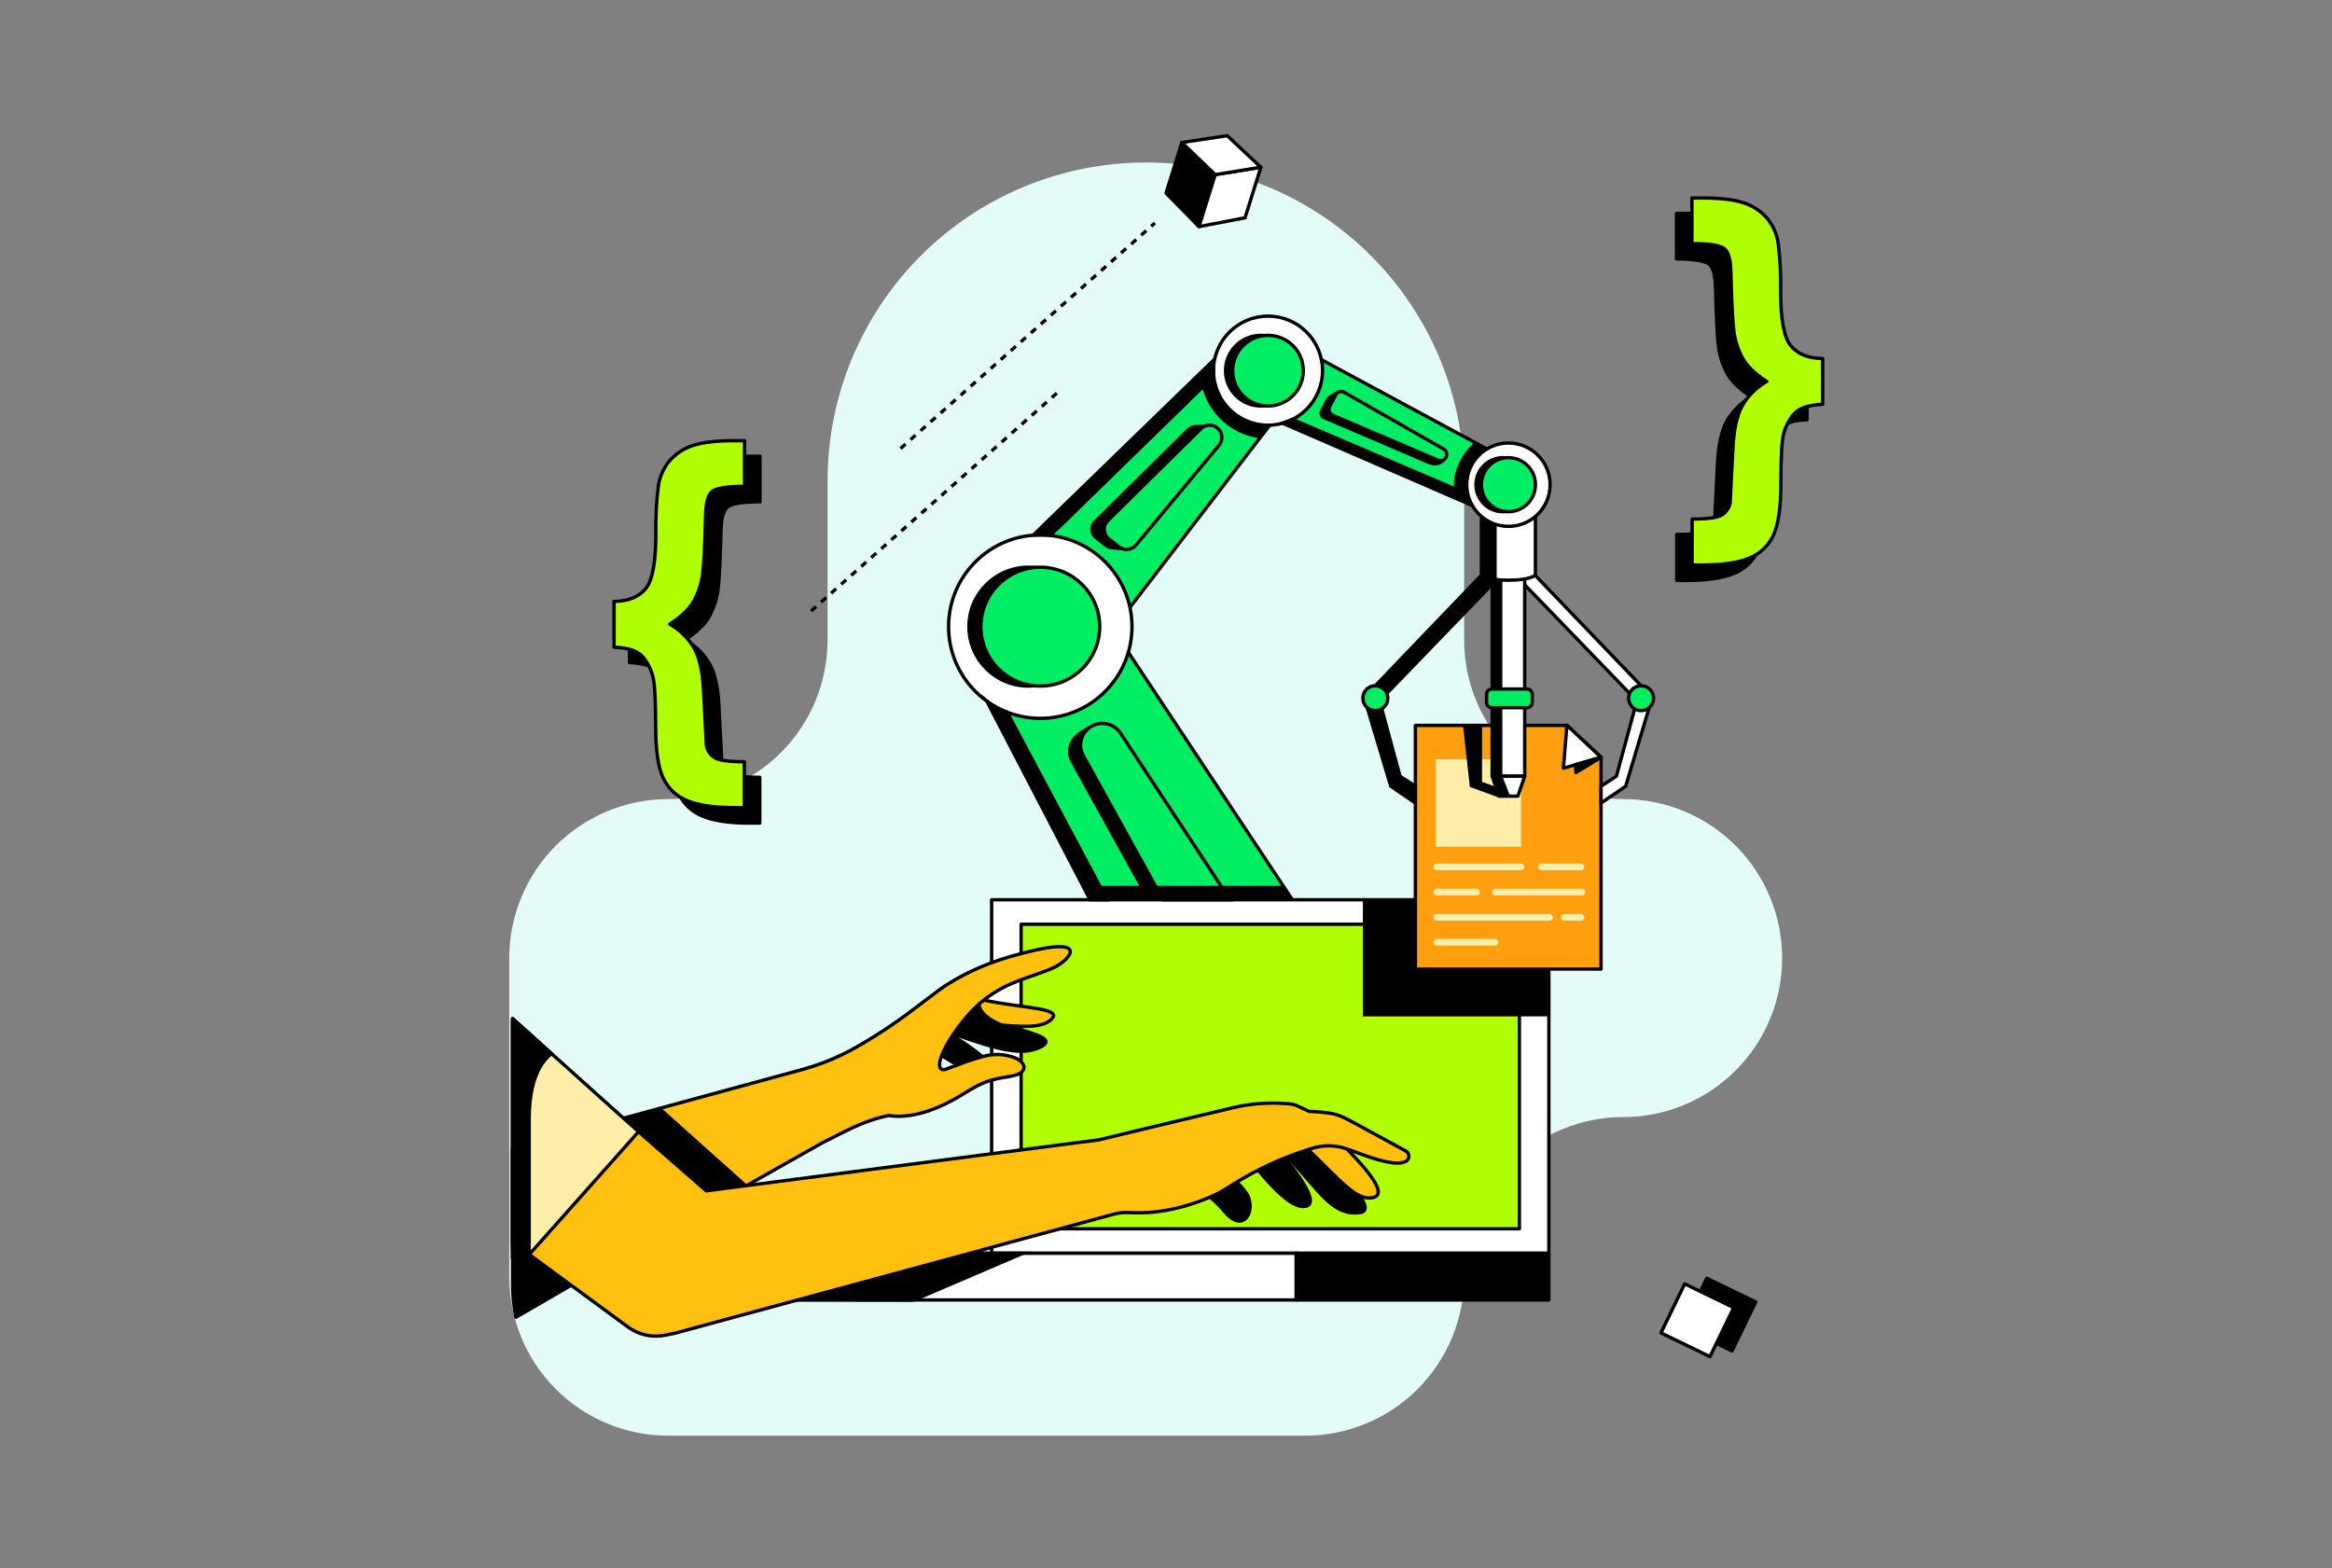 <svg width="696" height="468" viewBox="0 0 696 468" fill="none" xmlns="http://www.w3.org/2000/svg">
<rect x="0" y="0" width="696" height="468" fill="#808080" stroke="none"/>
<g clip-path="url(#clip0_3298_68726)">
<path d="M341.99 48.5C367.186 48.5 391.349 58.509 409.165 76.325C426.981 94.141 436.99 118.304 436.99 143.5V191.09C437.003 203.653 441.997 215.698 450.877 224.585C459.756 233.472 471.797 238.476 484.36 238.5H484.45C497.035 238.5 509.104 243.499 518.002 252.398C526.901 261.296 531.9 273.365 531.9 285.95C531.9 298.535 526.901 310.604 518.002 319.502C509.104 328.401 497.035 333.4 484.45 333.4H484.39C471.807 333.416 459.744 338.429 450.856 347.336C441.967 356.243 436.98 368.316 436.99 380.9V381.05C436.989 387.285 435.759 393.459 433.371 399.218C430.983 404.978 427.483 410.21 423.072 414.617C418.661 419.023 413.424 422.518 407.662 424.9C401.9 427.282 395.725 428.505 389.49 428.5H199.49C193.254 428.508 187.078 427.286 181.315 424.905C175.552 422.524 170.314 419.03 165.903 414.623C161.491 410.216 157.991 404.982 155.604 399.221C153.217 393.461 151.989 387.286 151.99 381.05V285.94C151.99 279.709 153.218 273.54 155.602 267.783C157.987 262.027 161.482 256.797 165.889 252.391C170.295 247.986 175.526 244.492 181.283 242.108C187.039 239.725 193.209 238.499 199.44 238.5H199.54C212.126 238.497 224.195 233.496 233.093 224.596C241.991 215.696 246.99 203.625 246.99 191.04V143.5C246.99 118.304 256.999 94.141 274.815 76.325C292.631 58.509 316.795 48.5 341.99 48.5Z" fill="#E3FCF7"/>
<path d="M374.15 120.259L441.94 149.219L448.57 136.599L382.22 100.789L374.15 120.259Z" fill="#00ED64" stroke="black" stroke-miterlimit="10"/>
<path d="M385.3 118.63L324.64 197.71L300.57 172.34L373.44 101.34L385.3 118.63Z" fill="#00ED64" stroke="black" stroke-miterlimit="10"/>
<path d="M291.6 195.961L344 294.071H402.64L326 178.461" fill="#00ED64"/>
<path d="M291.6 195.961L344 294.071H402.64L326 178.461" stroke="black" stroke-miterlimit="10"/>
<path d="M310.48 214.4C325.596 214.4 337.85 202.146 337.85 187.03C337.85 171.914 325.596 159.66 310.48 159.66C295.364 159.66 283.11 171.914 283.11 187.03C283.11 202.146 295.364 214.4 310.48 214.4Z" fill="white" stroke="black" stroke-miterlimit="10"/>
<path d="M306.91 204.761C316.702 204.761 324.64 196.823 324.64 187.031C324.64 177.239 316.702 169.301 306.91 169.301C297.118 169.301 289.18 177.239 289.18 187.031C289.18 196.823 297.118 204.761 306.91 204.761Z" fill="black" stroke="black" stroke-miterlimit="10"/>
<path d="M310.48 204.761C320.272 204.761 328.21 196.823 328.21 187.031C328.21 177.239 320.272 169.301 310.48 169.301C300.688 169.301 292.75 177.239 292.75 187.031C292.75 196.823 300.688 204.761 310.48 204.761Z" fill="#00ED64" stroke="black" stroke-miterlimit="10"/>
<path d="M378.44 126.91C387.431 126.91 394.72 119.621 394.72 110.63C394.72 101.638 387.431 94.35 378.44 94.35C369.449 94.35 362.16 101.638 362.16 110.63C362.16 119.621 369.449 126.91 378.44 126.91Z" fill="white" stroke="black" stroke-miterlimit="10"/>
<path d="M376.31 121.17C382.131 121.17 386.85 116.451 386.85 110.63C386.85 104.809 382.131 100.09 376.31 100.09C370.488 100.09 365.77 104.809 365.77 110.63C365.77 116.451 370.488 121.17 376.31 121.17Z" fill="black" stroke="black" stroke-miterlimit="10"/>
<path d="M378.44 121.17C384.261 121.17 388.98 116.451 388.98 110.63C388.98 104.809 384.261 100.09 378.44 100.09C372.619 100.09 367.9 104.809 367.9 110.63C367.9 116.451 372.619 121.17 378.44 121.17Z" fill="#00ED64" stroke="black" stroke-miterlimit="10"/>
<path d="M462.27 374.051H295.96V301.551L293.7 298.501L295.96 288.951V268.551H462.27V374.051Z" fill="white" stroke="black" stroke-linejoin="round"/>
<path d="M453.47 275.85H304.76V366.75H453.47V275.85Z" fill="#B1FF05" stroke="black" stroke-linecap="round" stroke-linejoin="round"/>
<path d="M357.81 67.629L348.01 57.629L352.72 42.539L362.66 52.109L357.81 67.629Z" fill="black" stroke="black" stroke-linejoin="round"/>
<path d="M357.84 67.64L371.6 65L376.31 49.91L362.69 52.12L357.84 67.64Z" fill="white" stroke="black" stroke-linejoin="round"/>
<path d="M366.28 40.5L352.72 42.54L362.69 52.12L376.31 49.91L366.28 40.5Z" fill="white" stroke="black" stroke-linejoin="round"/>
<path d="M386.87 374.051H205.06V387.991H386.87V374.051Z" fill="white" stroke="black" stroke-miterlimit="10"/>
<path d="M462.27 374.051H386.87V387.991H462.27V374.051Z" fill="black" stroke="black" stroke-linejoin="round"/>
<path d="M187.87 197.76V184.08C192.01 184.08 195.123 182.857 197.21 180.41C199.297 177.963 200.34 172.54 200.34 164.14C200.247 159.372 200.487 154.604 201.06 149.87C201.432 146.999 202.627 144.297 204.5 142.09C206.394 139.957 208.841 138.389 211.57 137.56C214.457 136.627 218.54 136.163 223.82 136.17H226.82V149.78C221.31 149.78 218.02 150.35 216.93 151.49C215.84 152.63 215.27 154.85 215.2 158.16C214.973 167.273 214.677 173.197 214.31 175.93C213.951 178.671 213.104 181.327 211.81 183.77C210.477 186.257 208.033 188.64 204.48 190.92C207.556 192.663 210.105 195.202 211.86 198.27C213.4 201.123 214.303 205.227 214.57 210.58L215.42 227.16C215.555 227.899 215.843 228.601 216.265 229.223C216.687 229.844 217.234 230.371 217.87 230.77C219.16 231.59 222.13 232 226.76 232V245.67H223.76C217.68 245.67 212.99 244.977 209.69 243.59C206.511 242.331 203.94 239.896 202.51 236.79C201.03 233.63 200.287 228.54 200.28 221.52C200.28 213.773 200.017 208.813 199.49 206.64C198.935 204.446 197.881 202.41 196.41 200.69C194.93 198.89 192.083 197.913 187.87 197.76Z" fill="black" stroke="black" stroke-linecap="round" stroke-linejoin="round"/>
<path d="M183.27 193.159V179.499C187.41 179.459 190.523 178.233 192.61 175.819C194.696 173.406 195.743 167.966 195.75 159.499C195.655 154.732 195.892 149.964 196.46 145.229C196.831 142.356 198.03 139.653 199.91 137.449C201.803 135.321 204.245 133.754 206.97 132.919C209.863 131.986 213.946 131.523 219.22 131.529H222.22V145.149C216.713 145.149 213.42 145.719 212.34 146.859C211.25 147.989 210.67 150.219 210.6 153.519C210.373 162.639 210.08 168.566 209.72 171.299C209.352 174.037 208.502 176.688 207.21 179.129C205.876 181.623 203.436 184.006 199.89 186.279C202.965 188.022 205.514 190.561 207.27 193.629C208.8 196.479 209.71 200.629 209.97 205.939L210.83 222.519C210.963 223.26 211.25 223.965 211.672 224.588C212.094 225.212 212.641 225.74 213.28 226.139C214.573 226.953 217.533 227.359 222.16 227.359V241.039H219.16C213.08 241.039 208.39 240.346 205.09 238.959C201.912 237.694 199.341 235.256 197.91 232.149C196.43 228.996 195.69 223.906 195.69 216.879C195.69 209.133 195.423 204.176 194.89 202.009C194.347 199.796 193.292 197.741 191.81 196.009C190.35 194.289 187.49 193.309 183.27 193.159Z" fill="#B1FF05" stroke="black" stroke-linecap="round" stroke-linejoin="round"/>
<path d="M530.78 128.21C529.299 129.941 528.248 131.996 527.71 134.21C527.17 136.383 526.903 141.34 526.91 149.08C526.91 156.106 526.17 161.196 524.69 164.35C523.258 167.456 520.688 169.894 517.51 171.16C514.177 172.546 509.483 173.24 503.43 173.24H500.43V159.5C505.097 159.5 508.06 159.09 509.32 158.27C509.957 157.869 510.504 157.34 510.925 156.717C511.347 156.094 511.635 155.39 511.77 154.65L512.62 138.07C512.893 132.736 513.797 128.636 515.33 125.77C517.085 122.701 519.635 120.162 522.71 118.42C519.143 116.14 516.703 113.756 515.39 111.27C514.093 108.827 513.243 106.172 512.88 103.43C512.52 100.696 512.227 94.773 512 85.66C511.92 82.326 511.34 80.103 510.26 78.99C509.18 77.876 505.883 77.306 500.37 77.28V63.68H503.37C508.65 63.68 512.733 64.146 515.62 65.08C518.351 65.906 520.798 67.474 522.69 69.61C524.564 71.817 525.762 74.519 526.14 77.39C526.703 82.124 526.941 86.892 526.85 91.66C526.85 100.093 527.893 105.513 529.98 107.92C532.067 110.326 535.183 111.553 539.33 111.6V125.27C535.15 125.423 532.3 126.403 530.78 128.21Z" fill="black" stroke="black" stroke-linecap="round" stroke-linejoin="round"/>
<path d="M535.38 123.61C533.897 125.341 532.842 127.396 532.3 129.61C531.773 131.77 531.506 136.727 531.5 144.48C531.5 151.5 530.76 156.59 529.28 159.75C527.848 162.856 525.278 165.294 522.1 166.56C518.766 167.94 514.076 168.63 508.03 168.63H505.03V154.92C509.66 154.92 512.63 154.51 513.92 153.7C514.554 153.296 515.099 152.767 515.521 152.144C515.942 151.521 516.231 150.819 516.37 150.08L517.22 133.5C517.486 128.167 518.39 124.063 519.93 121.19C521.685 118.122 524.234 115.583 527.31 113.84C523.736 111.56 521.293 109.177 519.98 106.69C518.687 104.249 517.841 101.598 517.48 98.86C517.12 96.12 516.823 90.193 516.59 81.08C516.523 77.746 515.946 75.523 514.86 74.41C513.77 73.27 510.48 72.7 504.97 72.7V59.09H507.97C513.25 59.09 517.333 59.553 520.22 60.48C522.949 61.309 525.396 62.877 527.29 65.01C529.163 67.217 530.358 69.919 530.73 72.79C531.298 77.524 531.535 82.293 531.44 87.06C531.44 95.487 532.486 100.91 534.58 103.33C536.673 105.75 539.81 106.973 543.99 107V120.68C539.77 120.833 536.9 121.81 535.38 123.61Z" fill="#B1FF05" stroke="black" stroke-linecap="round" stroke-linejoin="round"/>
<path d="M422.43 216.5V289.23H477.84V226.03L467.65 216.5H422.43Z" fill="#FF9F10" stroke="black" stroke-linejoin="round"/>
<path d="M406.76 268.551V303.351H462.27V289.191H422.43V268.551H406.76Z" fill="black"/>
<path d="M358.79 115.61C359.828 119.554 362.009 123.104 365.058 125.812C368.108 128.52 371.891 130.266 375.93 130.83C376.11 130.6 378.43 126.9 378.43 126.9C378.43 126.9 370.11 126.15 366.35 121.56C364.132 118.927 362.682 115.733 362.16 112.33L358.79 115.61Z" fill="black"/>
<path d="M440.15 132.051C436.69 134.711 433.43 140.531 434 145.831L438.1 147.581C438.1 147.581 436.97 142.401 438.9 139.441C440.287 137.43 441.924 135.602 443.77 134.001L440.15 132.051Z" fill="black"/>
<path d="M308.43 159.67L362.16 107.51V112.33L313.58 159.67H308.43Z" fill="black" stroke="black" stroke-miterlimit="10"/>
<path d="M294.51 209.25L325.35 268.55H330.35L300.55 212.55C298.336 211.865 296.282 210.743 294.51 209.25Z" fill="black" stroke="black" stroke-miterlimit="10"/>
<path d="M382.77 126.309L439.44 150.889L438.11 147.579L385.7 125.189L382.77 126.309Z" fill="black" stroke="black" stroke-miterlimit="10"/>
<path d="M467.65 216.461L466.61 229.281L477.85 226.031L467.65 216.461Z" fill="white" stroke="black" stroke-linejoin="round"/>
<path d="M470.31 228.209V230.609L477.85 226.029L470.31 228.209Z" fill="black" stroke="black" stroke-linejoin="round"/>
<path d="M453.99 257.721H428.82C428.555 257.721 428.301 257.826 428.113 258.014C427.926 258.201 427.82 258.455 427.82 258.721C427.82 258.986 427.926 259.24 428.113 259.428C428.301 259.615 428.555 259.721 428.82 259.721H453.99C454.256 259.721 454.51 259.615 454.697 259.428C454.885 259.24 454.99 258.986 454.99 258.721C454.99 258.455 454.885 258.201 454.697 258.014C454.51 257.826 454.256 257.721 453.99 257.721Z" fill="#FFEEA9"/>
<path d="M471.85 257.721H459.99C459.725 257.721 459.471 257.826 459.283 258.014C459.096 258.201 458.99 258.455 458.99 258.721C458.99 258.986 459.096 259.24 459.283 259.428C459.471 259.615 459.725 259.721 459.99 259.721H471.85C472.115 259.721 472.37 259.615 472.557 259.428C472.745 259.24 472.85 258.986 472.85 258.721C472.85 258.455 472.745 258.201 472.557 258.014C472.37 257.826 472.115 257.721 471.85 257.721Z" fill="#FFEEA9"/>
<path d="M471.85 272.789H466.85C466.584 272.789 466.33 272.894 466.143 273.082C465.955 273.269 465.85 273.524 465.85 273.789C465.85 274.054 465.955 274.309 466.143 274.496C466.33 274.684 466.584 274.789 466.85 274.789H471.85C472.115 274.789 472.369 274.684 472.557 274.496C472.744 274.309 472.85 274.054 472.85 273.789C472.85 273.524 472.744 273.269 472.557 273.082C472.369 272.894 472.115 272.789 471.85 272.789Z" fill="#FFEEA9"/>
<path d="M440.68 265.25H428.82C428.555 265.25 428.301 265.355 428.113 265.543C427.926 265.73 427.82 265.985 427.82 266.25C427.82 266.515 427.926 266.77 428.113 266.957C428.301 267.145 428.555 267.25 428.82 267.25H440.68C440.946 267.25 441.2 267.145 441.387 266.957C441.575 266.77 441.68 266.515 441.68 266.25C441.68 265.985 441.575 265.73 441.387 265.543C441.2 265.355 440.946 265.25 440.68 265.25Z" fill="#FFEEA9"/>
<path d="M472.16 265.25H446.34C446.075 265.25 445.82 265.355 445.633 265.543C445.445 265.73 445.34 265.985 445.34 266.25C445.34 266.515 445.445 266.77 445.633 266.957C445.82 267.145 446.075 267.25 446.34 267.25H472.16C472.425 267.25 472.679 267.145 472.867 266.957C473.054 266.77 473.16 266.515 473.16 266.25C473.16 265.985 473.054 265.73 472.867 265.543C472.679 265.355 472.425 265.25 472.16 265.25Z" fill="#FFEEA9"/>
<path d="M462.46 272.789H428.82C428.555 272.789 428.301 272.894 428.113 273.082C427.926 273.269 427.82 273.524 427.82 273.789C427.82 274.054 427.926 274.309 428.113 274.496C428.301 274.684 428.555 274.789 428.82 274.789H462.46C462.726 274.789 462.98 274.684 463.167 274.496C463.355 274.309 463.46 274.054 463.46 273.789C463.46 273.524 463.355 273.269 463.167 273.082C462.98 272.894 462.726 272.789 462.46 272.789Z" fill="#FFEEA9"/>
<path d="M446.23 280.221H428.82C428.555 280.221 428.301 280.326 428.113 280.514C427.926 280.701 427.82 280.955 427.82 281.221C427.82 281.486 427.926 281.74 428.113 281.928C428.301 282.115 428.555 282.221 428.82 282.221H446.23C446.496 282.221 446.75 282.115 446.937 281.928C447.125 281.74 447.23 281.486 447.23 281.221C447.23 280.955 447.125 280.701 446.937 280.514C446.75 280.326 446.496 280.221 446.23 280.221Z" fill="#FFEEA9"/>
<path d="M453.97 226.6H428.46V252.74H453.97V226.6Z" fill="#FFEEA9"/>
<path d="M489.79 204.66L458.13 171.66L453.57 173L486.36 206.94L489.79 204.66Z" fill="white" stroke="black" stroke-miterlimit="10"/>
<path d="M492.2 211.211L485.2 234.651L477.85 239.671V234.651L482.43 231.671L487.88 211.571L492.2 211.211Z" fill="white" stroke="black" stroke-miterlimit="10"/>
<path d="M489.79 212.1C491.845 212.1 493.51 210.435 493.51 208.38C493.51 206.326 491.845 204.66 489.79 204.66C487.736 204.66 486.07 206.326 486.07 208.38C486.07 210.435 487.736 212.1 489.79 212.1Z" fill="#00ED64" stroke="black" stroke-miterlimit="10"/>
<path d="M455.06 171.9H445.34V231.67H455.06V171.9Z" fill="white" stroke="black" stroke-linejoin="round"/>
<path d="M445.34 231.67L447.39 237.62H450.2H453.01L455.06 231.67H445.34Z" fill="white" stroke="black" stroke-linejoin="round"/>
<path d="M448.39 231.67L450.71 237.62H447.39L445.34 231.67H448.39Z" fill="black"/>
<path d="M436.64 216.461L438.69 234.881L447.23 237.991L445.94 234.651L442.33 233.361V216.461H436.64Z" fill="black"/>
<path d="M445.34 231.67H448.39V173L445.17 172.76L445.34 231.67Z" fill="black"/>
<path d="M445.17 209.25H455.06" stroke="black" stroke-linejoin="round"/>
<path d="M410.48 204.66L442.14 171.66L446.7 173L413.91 206.94L410.48 204.66Z" fill="black" stroke="black" stroke-miterlimit="10"/>
<path d="M408.07 211.211L415.08 234.651L422.43 239.671V234.651L417.85 231.671L412.39 211.571L408.07 211.211Z" fill="black" stroke="black" stroke-miterlimit="10"/>
<path d="M410.48 212.1C412.534 212.1 414.2 210.435 414.2 208.38C414.2 206.326 412.534 204.66 410.48 204.66C408.425 204.66 406.76 206.326 406.76 208.38C406.76 210.435 408.425 212.1 410.48 212.1Z" fill="#00ED64" stroke="black" stroke-miterlimit="10"/>
<path d="M455.7 205.65H445.28C444.391 205.65 443.67 206.371 443.67 207.26V209.61C443.67 210.5 444.391 211.22 445.28 211.22H455.7C456.589 211.22 457.31 210.5 457.31 209.61V207.26C457.31 206.371 456.589 205.65 455.7 205.65Z" fill="#00ED64" stroke="black" stroke-miterlimit="10"/>
<path d="M450.2 152.711L442.14 154.131V171.661C442.14 171.661 443.68 173.171 450.2 173.171C456.72 173.171 458.25 171.661 458.25 171.661V154.131L450.2 152.711Z" fill="white" stroke="black" stroke-miterlimit="10"/>
<path d="M446.7 156.591V173.001C446.7 173.001 443.11 172.351 442.14 171.661V154.131C443.582 155.087 445.108 155.911 446.7 156.591Z" fill="black"/>
<path d="M450.2 157.101C457.07 157.101 462.64 151.531 462.64 144.661C462.64 137.79 457.07 132.221 450.2 132.221C443.329 132.221 437.76 137.79 437.76 144.661C437.76 151.531 443.329 157.101 450.2 157.101Z" fill="white" stroke="black" stroke-miterlimit="10"/>
<path d="M448.57 152.72C453.021 152.72 456.63 149.111 456.63 144.66C456.63 140.208 453.021 136.6 448.57 136.6C444.118 136.6 440.51 140.208 440.51 144.66C440.51 149.111 444.118 152.72 448.57 152.72Z" fill="black" stroke="black" stroke-miterlimit="10"/>
<path d="M450.2 152.72C454.651 152.72 458.26 149.111 458.26 144.66C458.26 140.208 454.651 136.6 450.2 136.6C445.748 136.6 442.14 140.208 442.14 144.66C442.14 149.111 445.748 152.72 450.2 152.72Z" fill="#00ED64" stroke="black" stroke-miterlimit="10"/>
<path d="M272.65 388.041L305.27 374.051H288.47L237.66 387.931L272.65 388.041Z" fill="black" stroke="black" stroke-miterlimit="10"/>
<path d="M389.28 360.08C387.81 360.2 384.28 359.89 375.51 349.22C373.88 347.22 372.07 344.88 370.06 342.11C368.386 340.134 366.4 338.445 364.18 337.11L362.44 336.36L369.82 332.17L370.7 332.41C372.705 333.302 374.445 334.697 375.75 336.46C376.3 337.1 376.96 337.87 377.75 338.72C378.89 340.04 380.21 341.58 381.58 343.22C382.23 343.99 382.88 344.78 383.52 345.59C388.91 352.34 393.85 359.72 389.28 360.08Z" fill="black" stroke="black" stroke-miterlimit="10"/>
<path d="M405.99 361.899C398.07 362.999 394.31 356.229 384.99 345.979C384.757 345.722 384.506 345.482 384.24 345.259C383.379 344.515 382.47 343.826 381.52 343.199C380.625 342.554 379.659 342.013 378.64 341.589C377.91 341.349 377.18 341.119 376.46 340.909L377.69 338.699L380.44 333.699L382.56 334.489C382.679 334.533 382.796 334.583 382.91 334.639C385.25 335.737 387.398 337.206 389.27 338.989C389.55 339.239 389.81 339.499 390.08 339.749L391.08 340.749C391.6 341.239 392.18 341.749 392.79 342.389C397.1 346.539 403.21 352.699 405.95 356.989C407.71 359.649 408.12 361.599 405.99 361.899Z" fill="black" stroke="black" stroke-miterlimit="10"/>
<path d="M365.63 361.76C364.27 360.133 362.767 358.63 361.14 357.27C357.14 353.98 354.4 353.62 352.05 351.99C351.744 351.781 351.495 351.498 351.325 351.169C351.156 350.839 351.071 350.472 351.078 350.102C351.084 349.731 351.183 349.368 351.365 349.045C351.547 348.722 351.806 348.449 352.12 348.25C354.88 346.5 359.63 343.83 361.66 346.35C363.69 348.87 366.43 350.35 369.09 352.8C370.075 353.714 370.973 354.718 371.77 355.8C375.19 360.5 371.59 368.7 365.63 361.76Z" fill="black" stroke="black" stroke-miterlimit="10"/>
<path d="M409.45 357.5C408.274 357.653 407.079 357.462 406.01 356.95C402.14 355.25 397.67 350.07 390.36 343.05L388.28 341.05C387.04 339.9 383.45 337.05 381.85 336.51L380.58 336.09L382.93 334.58L386.03 332.58L387.74 331.48L388.74 330.84C389.1 331.07 389.45 331.31 389.79 331.57L390.67 332.23C391.67 333.01 392.6 333.86 393.52 334.74C395.45 336.6 398.66 339.58 401.84 342.74C408.31 349.37 414.6 356.77 409.45 357.5Z" fill="#FFC010" stroke="black" stroke-miterlimit="10"/>
<path d="M294.86 320.191C293.95 320.571 291.86 321.091 285.81 317.861C284.45 317.141 282.89 316.221 281.09 315.081C279.49 314.081 277.69 312.841 275.7 311.411C273.928 310.323 271.989 309.535 269.96 309.081L268.45 308.951L272.99 303.891H273.72C274.55 304.041 275.13 304.151 275.62 304.281C276.323 304.469 276.997 304.755 277.62 305.131L278.06 305.391L278.57 305.691C279.71 306.371 281.29 307.291 283.04 308.351L284.31 309.121C287.468 310.989 290.477 313.099 293.31 315.431C295.74 317.501 296.83 319.351 294.86 320.191Z" fill="black" stroke="black" stroke-miterlimit="10"/>
<path d="M310.22 312.66C304.73 315.15 297.71 313.22 285.14 308.79L284.62 308.64C284.19 308.53 283.62 308.41 283.05 308.31C281.298 307.975 279.51 307.867 277.73 307.99C277.01 308.13 276.29 308.26 275.58 308.41V304.24V300.49L277.73 300.18C278.633 300.073 279.541 300.016 280.45 300.01C282.39 299.929 284.325 300.27 286.12 301.01L286.53 301.2C287.43 301.65 288.39 302.09 289.38 302.49C291.82 303.49 294.49 304.38 297.11 305.17L300.25 306.09C308.89 308.5 315.68 310.19 310.22 312.66Z" fill="black" stroke="black" stroke-miterlimit="10"/>
<path d="M313.23 304.7C310.87 306.46 306.78 306.56 300.32 306.07L298.69 305.94C295.48 305.66 291.74 305.27 287.39 304.88L286.44 304.79C285.79 304.73 284.74 304.7 283.57 304.7C281.89 304.646 280.21 304.804 278.57 305.17L278.06 305.35L277.31 305.62L277.62 305.09L280.51 300.01L281.84 297.69C283.84 297.51 284.73 295.93 286.69 296.61C288.14 297.12 289.69 297.55 291.19 297.93C291.55 298.02 291.91 298.11 292.27 298.18C292.63 298.25 293.21 298.41 293.69 298.51C305.92 301.08 318.47 300.8 313.23 304.7Z" fill="#FFC010" stroke="black" stroke-miterlimit="10"/>
<path d="M298.99 305.921C298.99 305.921 289.421 302.561 292.911 296.921C291.361 295.601 293.46 296.591 293.46 296.591L283.59 302.591C283.59 302.591 283.221 306.901 285.001 306.851C286.781 306.801 298.99 305.921 298.99 305.921Z" fill="black" stroke="black" stroke-miterlimit="10"/>
<path d="M305.48 284.42C303.65 284.9 300.81 285.64 297.54 286.78C291.894 288.687 286.517 291.312 281.54 294.59C280.04 295.59 277.03 298.01 271.84 301.85C266.442 305.912 260.78 309.61 254.89 312.92C250.257 315.497 245.341 317.531 240.24 318.98H240.32L186.15 333.73H186.06L152.99 342.73V372.6L154.37 376.6L158.99 389.94L170.31 383.5L222.86 353.83L245.15 341.24C251.47 338.15 257.08 334.61 265.24 332.94C268.52 333.5 275.89 333.57 286.88 326.88C292 323.77 292.29 323.7 294.42 322.88C299.5 320.88 305.13 321.8 305.62 318.69C305.79 317.69 304.47 316.27 302.83 315.69C299.774 314.528 296.419 314.411 293.29 315.36C290.744 316.056 288.234 316.88 285.77 317.83L282.04 319.22C280.1 319.5 280.04 317.73 281.04 315.05C281.914 312.947 282.996 310.937 284.27 309.05L284.57 308.61C284.98 308.01 285.41 307.39 285.85 306.79C286.29 306.19 286.85 305.48 287.34 304.85C288.01 304.02 288.71 303.21 289.4 302.44C290.29 301.44 291.18 300.59 292.08 299.79L292.79 299.17C293.08 298.93 293.36 298.7 293.65 298.48C301.1 292.57 307.74 291.87 314.4 288.83C319.15 286.72 325.99 279.06 305.48 284.42Z" fill="#FFC010" stroke="black" stroke-linejoin="round"/>
<path d="M222.2 353.589L153.99 393.159C153.305 389.837 152.97 386.451 152.99 383.059V343.289L196.99 331.039L222.2 353.589Z" fill="black" stroke="black" stroke-linejoin="round"/>
<path d="M419.41 343.441L402.99 334.501C399.6 332.831 398.99 332.111 390.68 331.691L386.75 329.851C385.89 329.587 384.999 329.435 384.1 329.401C378.628 328.954 373.119 329.379 367.78 330.661C354.4 333.851 328.59 340.011 327.95 340.201L210.79 355.421L152.99 304.961V370.761L183.38 393.091L187.38 396.031C188.97 397.205 190.788 398.032 192.718 398.457C194.647 398.883 196.645 398.898 198.58 398.501L201.46 397.911L332.35 362.401C333.963 361.972 335.635 361.81 337.3 361.921C347.25 362.471 356.18 359.431 361.14 357.281C361.43 357.161 361.71 357.041 361.98 356.911C363.598 356.177 365.156 355.318 366.64 354.341C367.27 353.931 368.09 353.401 369.09 352.811C370.77 351.811 372.94 350.541 375.51 349.231C377.87 348.031 380.51 346.761 383.51 345.581L384.29 345.271C386.22 344.501 388.29 343.761 390.39 343.101L391.28 342.831C391.82 342.661 392.36 342.511 392.88 342.401C395.866 341.719 398.982 341.882 401.88 342.871C402.53 343.081 403.2 343.311 403.88 343.581C411.88 346.681 417 347.871 419.48 346.691C419.791 346.544 420.053 346.31 420.234 346.018C420.414 345.725 420.507 345.387 420.499 345.043C420.492 344.7 420.385 344.365 420.192 344.081C419.999 343.797 419.727 343.574 419.41 343.441Z" fill="#FFC010" stroke="black" stroke-linejoin="round"/>
<path d="M186.11 333.78L152.99 304.01V375.57L155.31 377.4L190.59 337.76L186.11 333.78Z" fill="#FFEEA9" stroke="black" stroke-linecap="round" stroke-linejoin="round"/>
<path d="M152.99 375.42C152.985 375.483 152.985 375.547 152.99 375.61V375.42Z" fill="black" stroke="black" stroke-miterlimit="10"/>
<path d="M242.07 182.351L316.76 116.141" stroke="black" stroke-miterlimit="10" stroke-dasharray="2 2"/>
<path d="M268.76 133.871L344.68 66.561" stroke="black" stroke-miterlimit="10" stroke-dasharray="2 2"/>
<path d="M509.394 381.505L502.309 396.129L516.933 403.214L524.018 388.59L509.394 381.505Z" fill="black" stroke="black" stroke-linecap="round" stroke-linejoin="round"/>
<path d="M502.811 383.192L495.726 397.816L510.35 404.902L517.435 390.278L502.811 383.192Z" fill="white" stroke="black" stroke-linecap="round" stroke-linejoin="round"/>
<path d="M395.8 118.99L393.99 122.5C393.874 122.727 393.805 122.975 393.788 123.23C393.772 123.484 393.807 123.74 393.894 123.98C393.98 124.22 394.115 124.44 394.29 124.625C394.465 124.811 394.676 124.959 394.91 125.06L426.34 138.5C426.782 138.688 427.279 138.699 427.728 138.529C428.177 138.36 428.544 138.023 428.75 137.59C428.953 137.167 428.987 136.682 428.846 136.235C428.705 135.787 428.399 135.41 427.99 135.18L398.37 118.26C398.155 118.135 397.916 118.055 397.669 118.024C397.421 117.993 397.17 118.012 396.931 118.081C396.691 118.149 396.467 118.264 396.273 118.42C396.079 118.577 395.918 118.77 395.8 118.99Z" fill="black"/>
<path d="M326.48 155.359L354.24 127.959C354.612 127.592 355.058 127.309 355.548 127.129C356.039 126.949 356.562 126.876 357.083 126.914C357.604 126.953 358.111 127.103 358.569 127.354C359.027 127.605 359.426 127.951 359.74 128.369C360.237 129.027 360.497 129.834 360.477 130.659C360.457 131.483 360.158 132.276 359.63 132.909L334.88 162.669C334.269 163.405 333.395 163.872 332.444 163.973C331.494 164.074 330.541 163.8 329.79 163.209L326.79 160.849C326.38 160.529 326.044 160.124 325.803 159.663C325.562 159.202 325.422 158.694 325.393 158.175C325.363 157.655 325.445 157.135 325.632 156.65C325.82 156.164 326.109 155.724 326.48 155.359Z" fill="black"/>
<path d="M330.66 155.36L358.42 127.96C358.792 127.593 359.239 127.309 359.731 127.129C360.222 126.949 360.746 126.876 361.268 126.914C361.789 126.953 362.297 127.103 362.756 127.354C363.215 127.605 363.615 127.952 363.93 128.37C364.423 129.029 364.681 129.836 364.661 130.659C364.641 131.483 364.345 132.275 363.82 132.91L339.06 162.67C338.45 163.405 337.578 163.872 336.629 163.973C335.68 164.074 334.73 163.8 333.98 163.21L330.98 160.85C330.571 160.529 330.235 160.125 329.994 159.664C329.753 159.203 329.613 158.696 329.582 158.177C329.552 157.658 329.633 157.138 329.818 156.653C330.004 156.167 330.291 155.726 330.66 155.36Z" fill="#00ED64" stroke="black" stroke-miterlimit="10"/>
<path d="M331.48 163.951L336.04 164.371L332.6 162.131L331.48 163.951Z" fill="black"/>
<path d="M356.29 126.94L360.89 126.52L360.75 126.9L356.77 127.95L356.29 126.94Z" fill="black"/>
<path d="M319.54 227.4L342.3 268.55H361.49L330.61 220.71C329.705 219.331 328.307 218.351 326.703 217.97C325.098 217.589 323.408 217.836 321.98 218.66C320.51 219.507 319.431 220.898 318.975 222.532C318.519 224.166 318.722 225.914 319.54 227.4Z" fill="black"/>
<path d="M323.31 225.501L347.12 268.551H367.12L334.42 218.821C333.511 217.444 332.112 216.464 330.508 216.081C328.903 215.699 327.212 215.942 325.78 216.761C324.303 217.601 323.216 218.989 322.754 220.625C322.291 222.26 322.491 224.012 323.31 225.501Z" fill="#00ED64" stroke="black" stroke-miterlimit="10"/>
<path d="M321.12 219.249C322.874 217.755 324.878 216.584 327.04 215.789C325.6 216.849 322.81 219.249 322.81 219.249H321.12Z" fill="black"/>
<path d="M325.35 268.551L323.19 264.381H382.96L385.3 268.551H325.35Z" fill="black"/>
<path d="M398.65 117.86L396.84 121.36C396.723 121.587 396.654 121.836 396.638 122.09C396.621 122.345 396.657 122.6 396.743 122.84C396.83 123.081 396.964 123.3 397.139 123.486C397.314 123.672 397.525 123.82 397.76 123.92L429.2 137.34C429.64 137.529 430.136 137.539 430.583 137.369C431.031 137.2 431.395 136.863 431.6 136.43C431.803 136.008 431.839 135.525 431.7 135.078C431.56 134.63 431.257 134.253 430.85 134.02L401.22 117.1C401.002 116.977 400.762 116.898 400.513 116.87C400.265 116.841 400.013 116.863 399.773 116.934C399.533 117.005 399.31 117.123 399.117 117.283C398.924 117.442 398.765 117.638 398.65 117.86Z" fill="#00ED64" stroke="black" stroke-miterlimit="10"/>
<path d="M396.63 118.17C398.55 116.95 399.76 115.78 401.57 116.86L399.41 117.12L397.91 118.72L396.63 118.17Z" fill="black"/>
<path d="M426.52 138.5C427.371 138.921 428.346 139.02 429.264 138.779C430.183 138.538 430.984 137.974 431.52 137.19H430.32L428.54 137.1L426.52 138.5Z" fill="black"/>
<path d="M157.93 374.42V334.1C157.93 324.1 160.5 317.66 164.59 314.47L152.99 304.01V375.42L155.31 377.42L157.93 374.42Z" fill="black" stroke="black" stroke-linecap="round" stroke-linejoin="round"/>
</g>
<defs>
<clipPath id="clip0_3298_68726">
<rect width="392.49" height="388.5" fill="white" transform="translate(152 40)"/>
</clipPath>
</defs>
</svg>
